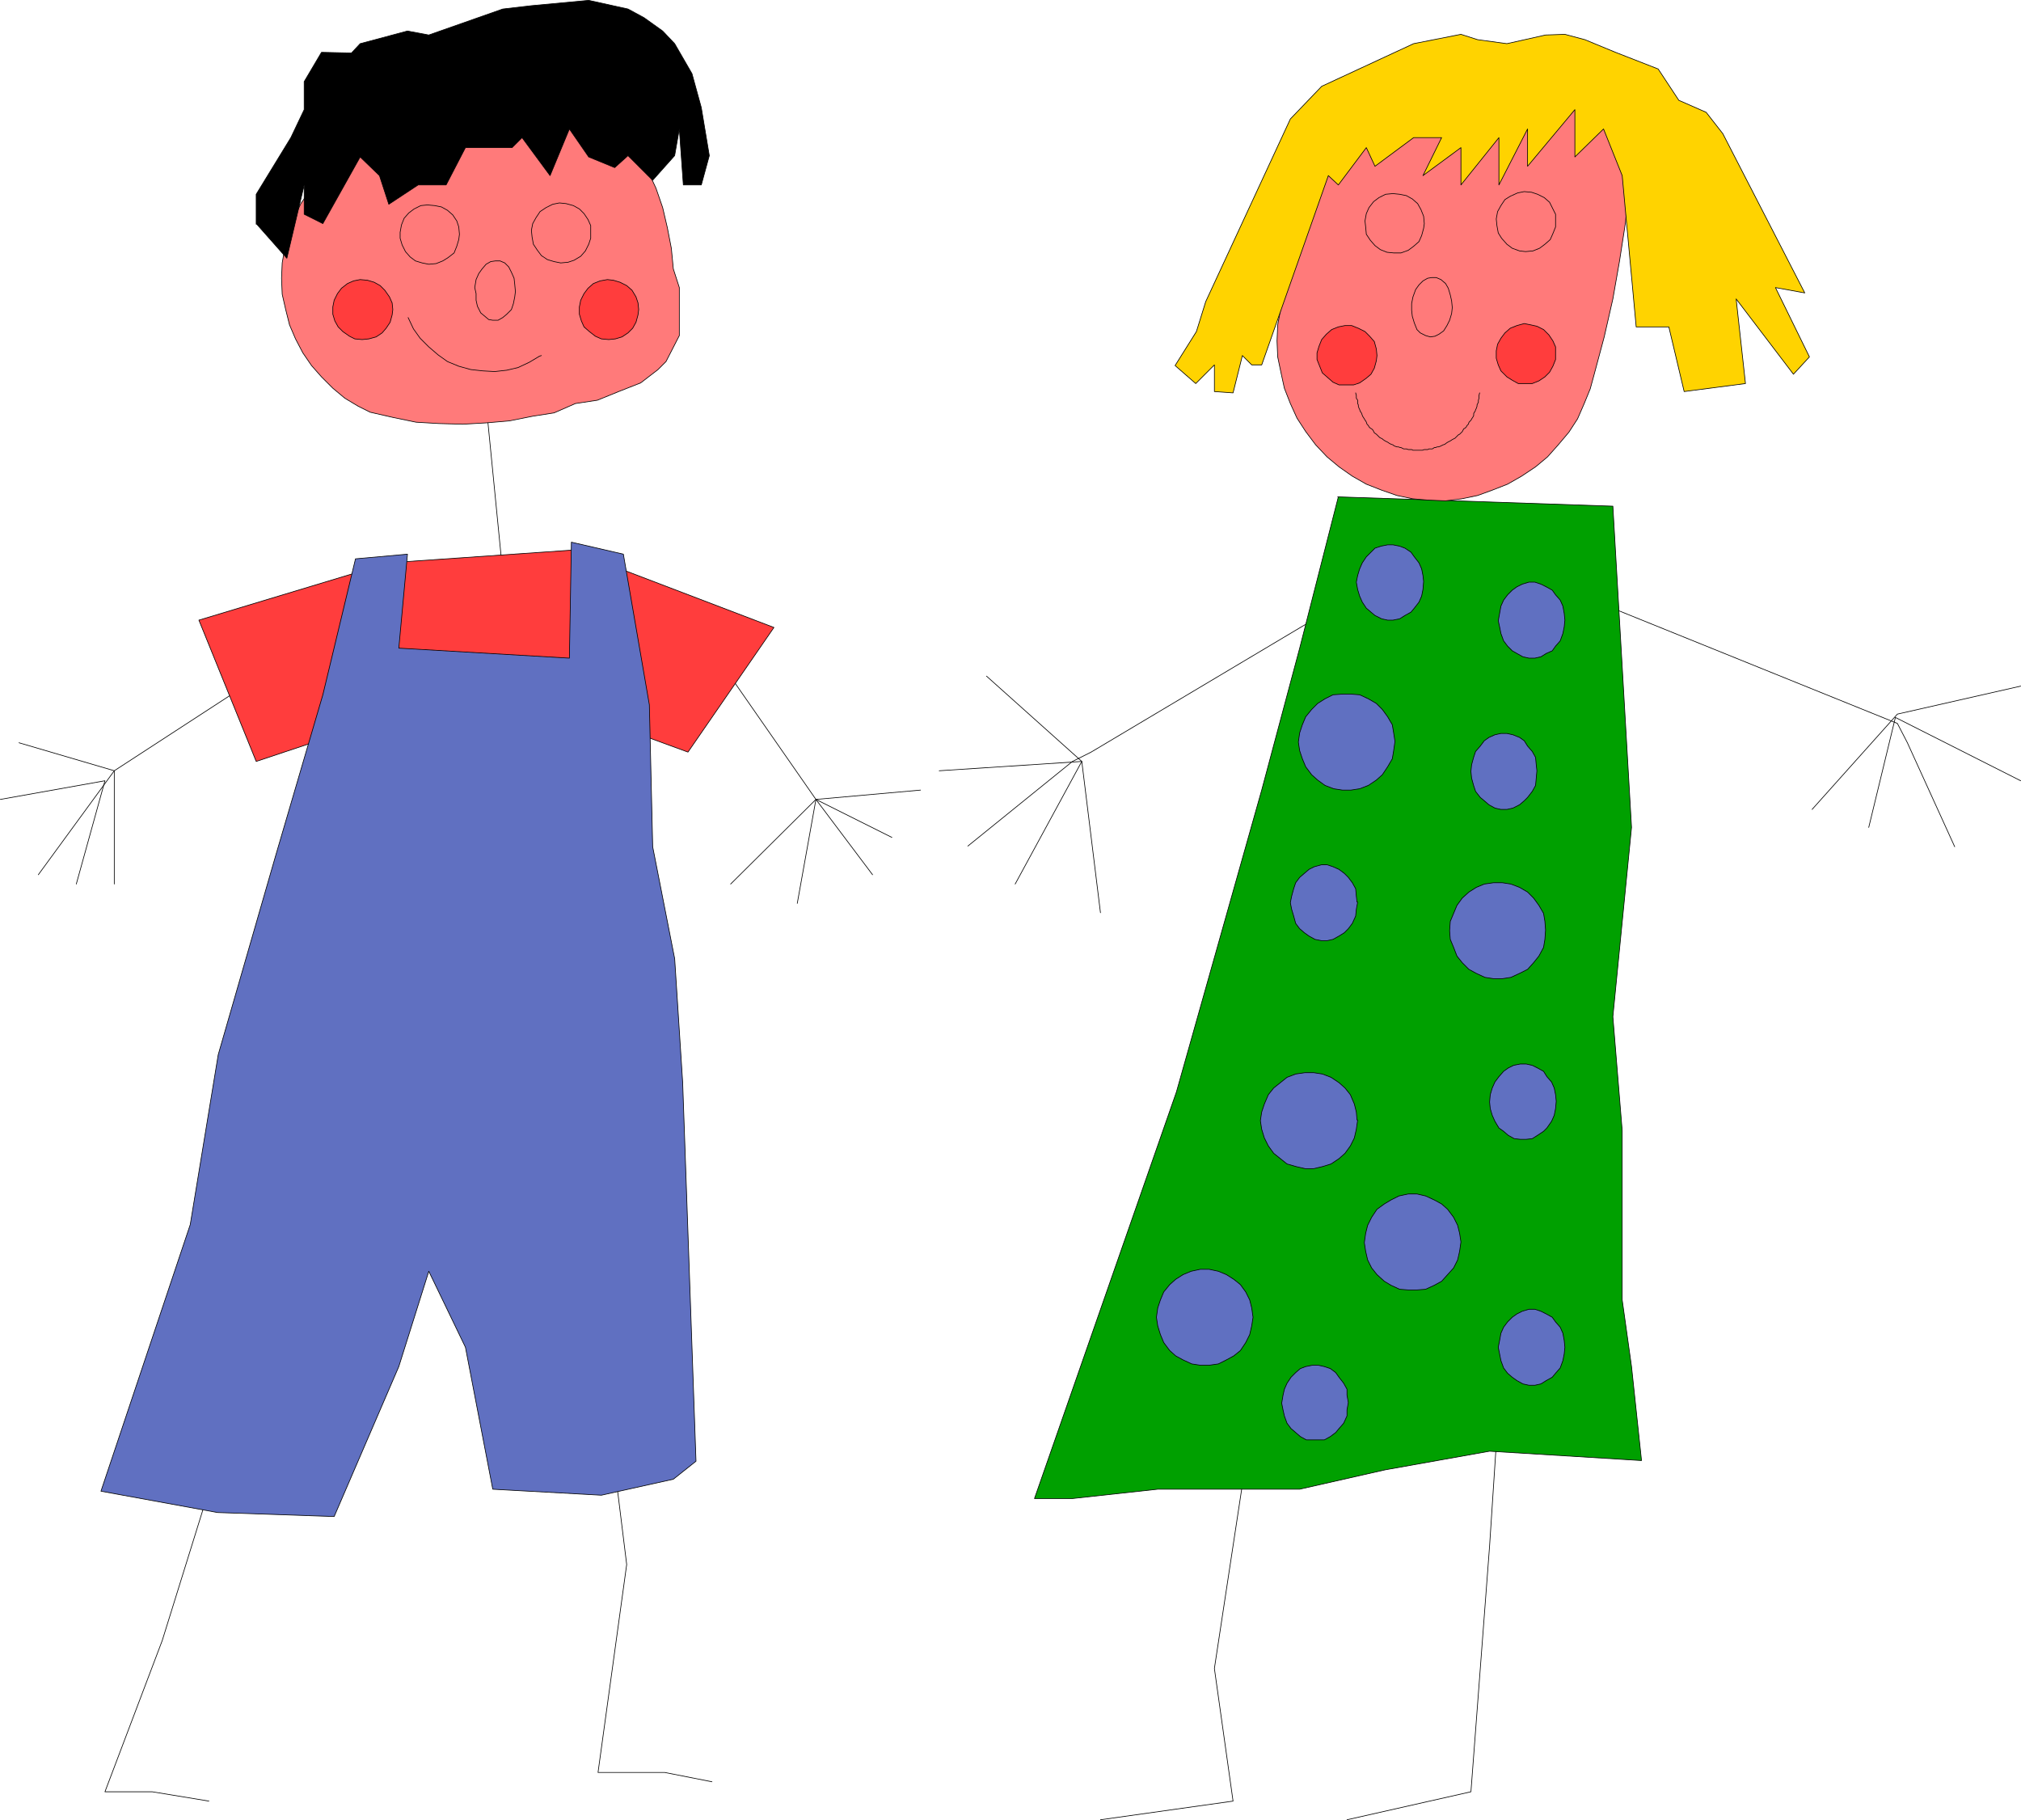 <?xml version="1.0" encoding="UTF-8" standalone="no"?>
<svg
   version="1.0"
   width="129.681mm"
   height="116.771mm"
   id="svg71"
   sodipodi:docname="Drawing - Girl &amp; Boy.wmf"
   xmlns:inkscape="http://www.inkscape.org/namespaces/inkscape"
   xmlns:sodipodi="http://sodipodi.sourceforge.net/DTD/sodipodi-0.dtd"
   xmlns="http://www.w3.org/2000/svg"
   xmlns:svg="http://www.w3.org/2000/svg">
  <sodipodi:namedview
     id="namedview71"
     pagecolor="#ffffff"
     bordercolor="#000000"
     borderopacity="0.25"
     inkscape:showpageshadow="2"
     inkscape:pageopacity="0.0"
     inkscape:pagecheckerboard="0"
     inkscape:deskcolor="#d1d1d1"
     inkscape:document-units="mm" />
  <defs
     id="defs1">
    <pattern
       id="WMFhbasepattern"
       patternUnits="userSpaceOnUse"
       width="6"
       height="6"
       x="0"
       y="0" />
  </defs>
  <path
     style="fill:none;stroke:#000000;stroke-width:0.162px;stroke-linecap:round;stroke-linejoin:round;stroke-miterlimit:4;stroke-dasharray:none;stroke-opacity:1"
     d="m 234.724,205.156 25.371,-20.524 4.525,-2.262 57.53,-34.26 64.478,-2.424 73.528,29.735 2.424,4.687 11.474,25.21"
     id="path1" />
  <path
     style="fill:none;stroke:#000000;stroke-width:0.162px;stroke-linecap:round;stroke-linejoin:round;stroke-miterlimit:4;stroke-dasharray:none;stroke-opacity:1"
     d="m 9.292,212.105 18.422,-25.21 59.63,-38.785 30.219,-9.211 50.419,18.261 9.211,6.949 20.685,29.735 13.736,18.261"
     id="path2" />
  <path
     style="fill:none;stroke:#000000;stroke-width:0.162px;stroke-linecap:round;stroke-linejoin:round;stroke-miterlimit:4;stroke-dasharray:none;stroke-opacity:1"
     d="m 177.194,214.368 20.685,-20.524 25.371,-2.262"
     id="path3" />
  <path
     style="fill:none;stroke:#000000;stroke-width:0.162px;stroke-linecap:round;stroke-linejoin:round;stroke-miterlimit:4;stroke-dasharray:none;stroke-opacity:1"
     d="m 193.354,219.054 4.525,-25.21 18.422,9.211"
     id="path4" />
  <path
     style="fill:none;stroke:#000000;stroke-width:0.162px;stroke-linecap:round;stroke-linejoin:round;stroke-miterlimit:4;stroke-dasharray:none;stroke-opacity:1"
     d="m 4.606,180.107 23.109,6.787 v 27.473"
     id="path5" />
  <path
     style="fill:none;stroke:#000000;stroke-width:0.162px;stroke-linecap:round;stroke-linejoin:round;stroke-miterlimit:4;stroke-dasharray:none;stroke-opacity:1"
     d="m 0.081,193.844 25.371,-4.525 -6.949,25.049"
     id="path6" />
  <path
     style="fill:none;stroke:#000000;stroke-width:0.162px;stroke-linecap:round;stroke-linejoin:round;stroke-miterlimit:4;stroke-dasharray:none;stroke-opacity:1"
     d="m 117.402,93.003 4.525,45.895"
     id="path7" />
  <path
     style="fill:none;stroke:#000000;stroke-width:0.162px;stroke-linecap:round;stroke-linejoin:round;stroke-miterlimit:4;stroke-dasharray:none;stroke-opacity:1"
     d="M 50.662,436.734 36.926,434.472 H 25.452 l 13.898,-36.684 13.574,-43.633 29.896,-61.733 46.056,2.262 18.584,47.996 4.525,36.684 -6.949,50.42 h 16.16 l 11.474,2.262"
     id="path8" />
  <path
     style="fill:none;stroke:#000000;stroke-width:0.162px;stroke-linecap:round;stroke-linejoin:round;stroke-miterlimit:4;stroke-dasharray:none;stroke-opacity:1"
     d="m 266.882,441.259 32.158,-4.525 -4.525,-32.159 9.05,-59.47 59.954,-4.687 -2.262,34.422 -4.525,59.632 -30.058,6.787"
     id="path9" />
  <path
     style="fill:#00a000;fill-opacity:1;fill-rule:evenodd;stroke:none"
     d="m 324.412,120.476 66.741,2.262 4.525,77.893 -4.525,45.895 2.262,27.634 v 41.047 l 2.262,16.16 2.424,22.786 -36.845,-2.262 -25.371,4.525 -20.685,4.687 h -34.421 l -20.685,2.262 h -9.211 l 34.421,-98.578 20.685,-73.207 9.211,-34.422 9.373,-36.684 v 0 z"
     id="path10" />
  <path
     style="fill:none;stroke:#000000;stroke-width:0.162px;stroke-linecap:round;stroke-linejoin:round;stroke-miterlimit:4;stroke-dasharray:none;stroke-opacity:1"
     d="m 324.412,120.476 66.741,2.262 4.525,77.893 -4.525,45.895 2.262,27.634 v 41.047 l 2.262,16.16 2.424,22.786 -36.845,-2.262 -25.371,4.525 -20.685,4.687 h -34.421 l -20.685,2.262 h -9.211 l 34.421,-98.578 20.685,-73.207 9.211,-34.422 9.373,-36.684 v 0"
     id="path11" />
  <path
     style="fill:#6070c1;fill-opacity:1;fill-rule:evenodd;stroke:none"
     d="m 329.098,271.575 -0.162,-1.939 -0.485,-1.939 -0.97,-2.262 -1.293,-1.616 -1.454,-1.293 -1.939,-1.293 -2.101,-0.808 -2.101,-0.323 h -2.101 l -2.262,0.323 -2.101,0.808 -1.616,1.293 -1.616,1.293 -1.293,1.616 -0.97,2.262 -0.646,1.939 -0.323,2.101 0.323,2.101 0.646,2.101 0.97,1.939 1.293,1.778 1.616,1.293 1.616,1.293 2.262,0.646 2.101,0.485 h 2.101 l 2.101,-0.485 2.101,-0.646 1.939,-1.293 1.454,-1.293 1.293,-1.778 0.97,-1.939 0.485,-2.101 0.323,-2.262 v 0 z"
     id="path12" />
  <path
     style="fill:none;stroke:#000000;stroke-width:0.162px;stroke-linecap:round;stroke-linejoin:round;stroke-miterlimit:4;stroke-dasharray:none;stroke-opacity:1"
     d="m 329.098,271.575 -0.162,-1.939 -0.485,-1.939 -0.97,-2.262 -1.293,-1.616 -1.454,-1.293 -1.939,-1.293 -2.101,-0.808 -2.101,-0.323 h -2.101 l -2.262,0.323 -2.101,0.808 -1.616,1.293 -1.616,1.293 -1.293,1.616 -0.97,2.262 -0.646,1.939 -0.323,2.101 0.323,2.101 0.646,2.101 0.97,1.939 1.293,1.778 1.616,1.293 1.616,1.293 2.262,0.646 2.101,0.485 h 2.101 l 2.101,-0.485 2.101,-0.646 1.939,-1.293 1.454,-1.293 1.293,-1.778 0.97,-1.939 0.485,-2.101 0.323,-2.262 v 0"
     id="path13" />
  <path
     style="fill:#6070c1;fill-opacity:1;fill-rule:evenodd;stroke:none"
     d="m 303.888,319.41 -0.323,-2.262 -0.485,-1.939 -0.97,-1.939 -1.293,-1.778 -1.616,-1.293 -1.778,-1.131 -1.939,-0.808 -2.262,-0.485 h -2.101 l -2.262,0.485 -1.939,0.808 -1.778,1.131 -1.454,1.293 -1.454,1.778 -0.808,1.939 -0.646,1.939 -0.323,2.262 0.323,2.101 0.646,2.101 0.808,1.939 1.454,1.939 1.454,1.293 1.778,0.97 2.101,0.97 2.101,0.323 h 2.101 l 2.262,-0.323 1.939,-0.97 1.778,-0.97 1.616,-1.293 1.293,-1.939 0.97,-1.939 0.485,-2.101 0.323,-2.101 z"
     id="path14" />
  <path
     style="fill:none;stroke:#000000;stroke-width:0.162px;stroke-linecap:round;stroke-linejoin:round;stroke-miterlimit:4;stroke-dasharray:none;stroke-opacity:1"
     d="m 303.888,319.41 -0.323,-2.262 -0.485,-1.939 -0.97,-1.939 -1.293,-1.778 -1.616,-1.293 -1.778,-1.131 -1.939,-0.808 -2.262,-0.485 h -2.101 l -2.262,0.485 -1.939,0.808 -1.778,1.131 -1.454,1.293 -1.454,1.778 -0.808,1.939 -0.646,1.939 -0.323,2.262 0.323,2.101 0.646,2.101 0.808,1.939 1.454,1.939 1.454,1.293 1.778,0.97 2.101,0.97 2.101,0.323 h 2.101 l 2.262,-0.323 1.939,-0.97 1.778,-0.97 1.616,-1.293 1.293,-1.939 0.97,-1.939 0.485,-2.101 0.323,-2.101 v 0"
     id="path15" />
  <path
     style="fill:#6070c1;fill-opacity:1;fill-rule:evenodd;stroke:none"
     d="m 354.308,301.149 -0.323,-2.101 -0.485,-1.939 -0.97,-1.939 -1.454,-1.939 -1.454,-1.293 -1.778,-0.97 -2.101,-0.97 -2.101,-0.485 h -2.101 l -2.262,0.485 -1.939,0.97 -1.616,0.97 -1.778,1.293 -1.293,1.939 -0.97,1.939 -0.485,1.939 -0.323,2.262 0.323,2.101 0.485,2.101 0.97,1.939 1.293,1.616 1.778,1.616 1.616,0.97 2.101,0.97 2.101,0.162 h 2.101 l 2.101,-0.162 2.101,-0.97 1.778,-0.97 1.454,-1.616 1.454,-1.616 0.97,-1.939 0.485,-2.101 0.323,-2.262 z"
     id="path16" />
  <path
     style="fill:none;stroke:#000000;stroke-width:0.162px;stroke-linecap:round;stroke-linejoin:round;stroke-miterlimit:4;stroke-dasharray:none;stroke-opacity:1"
     d="m 354.308,301.149 -0.323,-2.101 -0.485,-1.939 -0.97,-1.939 -1.454,-1.939 -1.454,-1.293 -1.778,-0.97 -2.101,-0.97 -2.101,-0.485 h -2.101 l -2.262,0.485 -1.939,0.97 -1.616,0.97 -1.778,1.293 -1.293,1.939 -0.97,1.939 -0.485,1.939 -0.323,2.262 0.323,2.101 0.485,2.101 0.97,1.939 1.293,1.616 1.778,1.616 1.616,0.97 2.101,0.97 2.101,0.162 h 2.101 l 2.101,-0.162 2.101,-0.97 1.778,-0.97 1.454,-1.616 1.454,-1.616 0.97,-1.939 0.485,-2.101 0.323,-2.262 v 0"
     id="path17" />
  <path
     style="fill:#6070c1;fill-opacity:1;fill-rule:evenodd;stroke:none"
     d="m 338.309,179.784 -0.323,-2.101 -0.323,-1.939 -1.131,-1.939 -1.293,-1.778 -1.454,-1.454 -1.939,-1.131 -2.101,-0.97 -2.101,-0.162 h -2.101 l -2.262,0.162 -1.939,0.97 -1.778,1.131 -1.454,1.454 -1.454,1.778 -0.808,1.939 -0.646,1.939 -0.323,2.262 0.323,2.101 0.646,1.939 0.808,1.939 1.454,1.939 1.454,1.293 1.778,1.293 2.101,0.808 2.101,0.323 h 2.101 l 2.101,-0.323 2.101,-0.808 1.939,-1.293 1.454,-1.293 1.293,-1.939 1.131,-1.939 0.323,-1.939 0.323,-2.262 z"
     id="path18" />
  <path
     style="fill:none;stroke:#000000;stroke-width:0.162px;stroke-linecap:round;stroke-linejoin:round;stroke-miterlimit:4;stroke-dasharray:none;stroke-opacity:1"
     d="m 338.309,179.784 -0.323,-2.101 -0.323,-1.939 -1.131,-1.939 -1.293,-1.778 -1.454,-1.454 -1.939,-1.131 -2.101,-0.97 -2.101,-0.162 h -2.101 l -2.262,0.162 -1.939,0.97 -1.778,1.131 -1.454,1.454 -1.454,1.778 -0.808,1.939 -0.646,1.939 -0.323,2.262 0.323,2.101 0.646,1.939 0.808,1.939 1.454,1.939 1.454,1.293 1.778,1.293 2.101,0.808 2.101,0.323 h 2.101 l 2.101,-0.323 2.101,-0.808 1.939,-1.293 1.454,-1.293 1.293,-1.939 1.131,-1.939 0.323,-1.939 0.323,-2.262 v 0"
     id="path19" />
  <path
     style="fill:#6070c1;fill-opacity:1;fill-rule:evenodd;stroke:none"
     d="m 374.831,225.518 -0.162,-2.101 -0.323,-1.939 -1.131,-1.939 -1.293,-1.778 -1.454,-1.454 -1.939,-1.131 -2.101,-0.808 -2.101,-0.323 h -2.101 l -2.262,0.323 -1.939,0.808 -1.778,1.131 -1.616,1.454 -1.293,1.778 -0.808,1.939 -0.808,1.939 -0.162,2.262 0.162,2.101 0.808,1.939 0.808,2.101 1.293,1.616 1.616,1.616 1.778,0.97 2.101,0.97 2.101,0.323 h 2.101 l 2.101,-0.323 2.101,-0.97 1.939,-0.97 1.454,-1.616 1.293,-1.616 1.131,-2.101 0.323,-1.939 0.162,-2.262 z"
     id="path20" />
  <path
     style="fill:none;stroke:#000000;stroke-width:0.162px;stroke-linecap:round;stroke-linejoin:round;stroke-miterlimit:4;stroke-dasharray:none;stroke-opacity:1"
     d="m 374.831,225.518 -0.162,-2.101 -0.323,-1.939 -1.131,-1.939 -1.293,-1.778 -1.454,-1.454 -1.939,-1.131 -2.101,-0.808 -2.101,-0.323 h -2.101 l -2.262,0.323 -1.939,0.808 -1.778,1.131 -1.616,1.454 -1.293,1.778 -0.808,1.939 -0.808,1.939 -0.162,2.262 0.162,2.101 0.808,1.939 0.808,2.101 1.293,1.616 1.616,1.616 1.778,0.97 2.101,0.97 2.101,0.323 h 2.101 l 2.101,-0.323 2.101,-0.97 1.939,-0.97 1.454,-1.616 1.293,-1.616 1.131,-2.101 0.323,-1.939 0.162,-2.262 v 0"
     id="path21" />
  <path
     style="fill:#6070c1;fill-opacity:1;fill-rule:evenodd;stroke:none"
     d="m 329.098,218.731 -0.162,-1.454 -0.162,-1.778 -0.808,-1.454 -0.97,-1.293 -0.97,-0.97 -1.293,-0.97 -1.454,-0.646 -1.454,-0.485 h -1.293 l -1.778,0.485 -1.293,0.646 -1.131,0.97 -1.131,0.97 -0.97,1.293 -0.485,1.454 -0.485,1.778 -0.323,1.616 0.323,1.616 0.485,1.616 0.485,1.778 0.97,1.293 1.131,0.97 1.131,0.808 1.454,0.808 1.616,0.323 h 1.293 l 1.454,-0.323 1.454,-0.808 1.293,-0.808 0.97,-0.97 0.97,-1.293 0.808,-1.778 0.162,-1.616 0.323,-1.778 v 0 z"
     id="path22" />
  <path
     style="fill:none;stroke:#000000;stroke-width:0.162px;stroke-linecap:round;stroke-linejoin:round;stroke-miterlimit:4;stroke-dasharray:none;stroke-opacity:1"
     d="m 329.098,218.731 -0.162,-1.454 -0.162,-1.778 -0.808,-1.454 -0.97,-1.293 -0.97,-0.97 -1.293,-0.97 -1.454,-0.646 -1.454,-0.485 h -1.293 l -1.778,0.485 -1.293,0.646 -1.131,0.97 -1.131,0.97 -0.97,1.293 -0.485,1.454 -0.485,1.778 -0.323,1.616 0.323,1.616 0.485,1.616 0.485,1.778 0.97,1.293 1.131,0.97 1.131,0.808 1.454,0.808 1.616,0.323 h 1.293 l 1.454,-0.323 1.454,-0.808 1.293,-0.808 0.97,-0.97 0.97,-1.293 0.808,-1.778 0.162,-1.616 0.323,-1.778 v 0"
     id="path23" />
  <path
     style="fill:#6070c1;fill-opacity:1;fill-rule:evenodd;stroke:none"
     d="m 326.997,340.095 -0.323,-1.778 v -1.454 l -0.808,-1.454 -1.131,-1.454 -0.808,-1.131 -1.293,-0.97 -1.454,-0.485 -1.454,-0.323 h -1.454 l -1.616,0.323 -1.293,0.485 -1.131,0.97 -1.131,1.131 -0.97,1.454 -0.646,1.454 -0.323,1.454 -0.323,1.939 0.323,1.616 0.323,1.454 0.646,1.778 0.97,1.293 1.131,0.97 1.131,0.97 1.454,0.808 h 1.454 1.454 1.454 l 1.454,-0.808 1.293,-0.97 0.808,-0.97 1.131,-1.293 0.808,-1.778 v -1.454 z"
     id="path24" />
  <path
     style="fill:none;stroke:#000000;stroke-width:0.162px;stroke-linecap:round;stroke-linejoin:round;stroke-miterlimit:4;stroke-dasharray:none;stroke-opacity:1"
     d="m 326.997,340.095 -0.323,-1.778 v -1.454 l -0.808,-1.454 -1.131,-1.454 -0.808,-1.131 -1.293,-0.97 -1.454,-0.485 -1.454,-0.323 h -1.454 l -1.616,0.323 -1.293,0.485 -1.131,0.97 -1.131,1.131 -0.97,1.454 -0.646,1.454 -0.323,1.454 -0.323,1.939 0.323,1.616 0.323,1.454 0.646,1.778 0.97,1.293 1.131,0.97 1.131,0.97 1.454,0.808 h 1.454 1.454 1.454 l 1.454,-0.808 1.293,-0.97 0.808,-0.97 1.131,-1.293 0.808,-1.778 v -1.454 l 0.323,-1.778 v 0"
     id="path25" />
  <path
     style="fill:#6070c1;fill-opacity:1;fill-rule:evenodd;stroke:none"
     d="m 379.517,326.682 -0.162,-1.616 -0.323,-1.778 -0.646,-1.454 -1.131,-1.293 -0.808,-1.131 -1.454,-0.808 -1.293,-0.646 -1.454,-0.485 h -1.454 l -1.616,0.485 -1.293,0.646 -1.131,0.808 -1.131,1.131 -0.97,1.293 -0.646,1.454 -0.323,1.778 -0.323,1.616 0.323,1.616 0.323,1.616 0.646,1.778 0.97,1.293 1.131,0.97 1.131,0.808 1.454,0.808 1.454,0.323 h 1.454 l 1.454,-0.323 1.293,-0.808 1.454,-0.808 0.808,-0.97 1.131,-1.293 0.646,-1.778 0.323,-1.616 0.162,-1.616 z"
     id="path26" />
  <path
     style="fill:none;stroke:#000000;stroke-width:0.162px;stroke-linecap:round;stroke-linejoin:round;stroke-miterlimit:4;stroke-dasharray:none;stroke-opacity:1"
     d="m 379.517,326.682 -0.162,-1.616 -0.323,-1.778 -0.646,-1.454 -1.131,-1.293 -0.808,-1.131 -1.454,-0.808 -1.293,-0.646 -1.454,-0.485 h -1.454 l -1.616,0.485 -1.293,0.646 -1.131,0.808 -1.131,1.131 -0.97,1.293 -0.646,1.454 -0.323,1.778 -0.323,1.616 0.323,1.616 0.323,1.616 0.646,1.778 0.97,1.293 1.131,0.97 1.131,0.808 1.454,0.808 1.454,0.323 h 1.454 l 1.454,-0.323 1.293,-0.808 1.454,-0.808 0.808,-0.97 1.131,-1.293 0.646,-1.778 0.323,-1.616 0.162,-1.616 v 0"
     id="path27" />
  <path
     style="fill:#6070c1;fill-opacity:1;fill-rule:evenodd;stroke:none"
     d="m 377.416,267.05 -0.162,-1.616 -0.323,-1.616 -0.646,-1.454 -1.131,-1.293 -0.808,-1.293 -1.454,-0.808 -1.293,-0.646 -1.454,-0.323 h -1.454 l -1.616,0.323 -1.293,0.646 -1.131,0.808 -1.131,1.293 -0.97,1.293 -0.646,1.454 -0.485,1.616 -0.162,1.778 0.162,1.616 0.485,1.616 0.646,1.454 0.97,1.616 1.131,0.808 1.131,0.97 1.454,0.808 1.454,0.162 h 1.454 l 1.454,-0.162 1.293,-0.808 1.454,-0.97 0.808,-0.808 1.131,-1.616 0.646,-1.454 0.323,-1.616 0.162,-1.778 z"
     id="path28" />
  <path
     style="fill:none;stroke:#000000;stroke-width:0.162px;stroke-linecap:round;stroke-linejoin:round;stroke-miterlimit:4;stroke-dasharray:none;stroke-opacity:1"
     d="m 377.416,267.05 -0.162,-1.616 -0.323,-1.616 -0.646,-1.454 -1.131,-1.293 -0.808,-1.293 -1.454,-0.808 -1.293,-0.646 -1.454,-0.323 h -1.454 l -1.616,0.323 -1.293,0.646 -1.131,0.808 -1.131,1.293 -0.97,1.293 -0.646,1.454 -0.485,1.616 -0.162,1.778 0.162,1.616 0.485,1.616 0.646,1.454 0.97,1.616 1.131,0.808 1.131,0.97 1.454,0.808 1.454,0.162 h 1.454 l 1.454,-0.162 1.293,-0.808 1.454,-0.97 0.808,-0.808 1.131,-1.616 0.646,-1.454 0.323,-1.616 0.162,-1.778 v 0"
     id="path29" />
  <path
     style="fill:#6070c1;fill-opacity:1;fill-rule:evenodd;stroke:none"
     d="m 372.73,186.895 -0.162,-1.454 -0.162,-1.778 -0.808,-1.454 -1.131,-1.293 -0.808,-1.293 -1.131,-0.808 -1.616,-0.646 -1.454,-0.323 h -1.454 l -1.454,0.323 -1.454,0.646 -1.131,0.808 -0.97,1.293 -1.131,1.293 -0.485,1.454 -0.485,1.778 -0.162,1.616 0.162,1.616 0.485,1.778 0.485,1.454 1.131,1.454 0.97,0.808 1.131,0.97 1.454,0.808 1.454,0.323 h 1.454 l 1.454,-0.323 1.616,-0.808 1.131,-0.97 0.808,-0.808 1.131,-1.454 0.808,-1.454 0.162,-1.778 0.162,-1.778 z"
     id="path30" />
  <path
     style="fill:none;stroke:#000000;stroke-width:0.162px;stroke-linecap:round;stroke-linejoin:round;stroke-miterlimit:4;stroke-dasharray:none;stroke-opacity:1"
     d="m 372.73,186.895 -0.162,-1.454 -0.162,-1.778 -0.808,-1.454 -1.131,-1.293 -0.808,-1.293 -1.131,-0.808 -1.616,-0.646 -1.454,-0.323 h -1.454 l -1.454,0.323 -1.454,0.646 -1.131,0.808 -0.97,1.293 -1.131,1.293 -0.485,1.454 -0.485,1.778 -0.162,1.616 0.162,1.616 0.485,1.778 0.485,1.454 1.131,1.454 0.97,0.808 1.131,0.97 1.454,0.808 1.454,0.323 h 1.454 l 1.454,-0.323 1.616,-0.808 1.131,-0.97 0.808,-0.808 1.131,-1.454 0.808,-1.454 0.162,-1.778 0.162,-1.778 v 0"
     id="path31" />
  <path
     style="fill:#6070c1;fill-opacity:1;fill-rule:evenodd;stroke:none"
     d="m 379.517,150.372 -0.162,-1.616 -0.323,-1.778 -0.646,-1.454 -1.131,-1.293 -0.808,-1.131 -1.454,-0.808 -1.293,-0.646 -1.454,-0.485 h -1.454 l -1.616,0.485 -1.293,0.646 -1.131,0.808 -1.131,1.131 -0.97,1.293 -0.646,1.454 -0.323,1.778 -0.323,1.778 0.323,1.454 0.323,1.616 0.646,1.778 0.97,1.293 1.131,1.131 1.131,0.646 1.454,0.808 1.454,0.323 h 1.454 l 1.454,-0.323 1.293,-0.808 1.454,-0.646 0.808,-1.131 1.131,-1.293 0.646,-1.778 0.323,-1.616 0.162,-1.616 z"
     id="path32" />
  <path
     style="fill:none;stroke:#000000;stroke-width:0.162px;stroke-linecap:round;stroke-linejoin:round;stroke-miterlimit:4;stroke-dasharray:none;stroke-opacity:1"
     d="m 379.517,150.372 -0.162,-1.616 -0.323,-1.778 -0.646,-1.454 -1.131,-1.293 -0.808,-1.131 -1.454,-0.808 -1.293,-0.646 -1.454,-0.485 h -1.454 l -1.616,0.485 -1.293,0.646 -1.131,0.808 -1.131,1.131 -0.97,1.293 -0.646,1.454 -0.323,1.778 -0.323,1.778 0.323,1.454 0.323,1.616 0.646,1.778 0.97,1.293 1.131,1.131 1.131,0.646 1.454,0.808 1.454,0.323 h 1.454 l 1.454,-0.323 1.293,-0.808 1.454,-0.646 0.808,-1.131 1.131,-1.293 0.646,-1.778 0.323,-1.616 0.162,-1.616 v 0"
     id="path33" />
  <path
     style="fill:#6070c1;fill-opacity:1;fill-rule:evenodd;stroke:none"
     d="m 345.258,140.999 -0.162,-1.454 -0.323,-1.616 -0.646,-1.454 -1.131,-1.454 -0.808,-1.131 -1.454,-0.97 -1.293,-0.485 -1.616,-0.323 h -1.293 l -1.616,0.323 -1.454,0.485 -0.97,0.97 -1.131,1.131 -0.97,1.454 -0.646,1.454 -0.485,1.616 -0.323,1.616 0.323,1.778 0.485,1.616 0.646,1.454 0.97,1.454 1.131,0.97 0.97,0.808 1.616,0.808 1.454,0.323 h 1.293 l 1.616,-0.323 1.293,-0.808 1.454,-0.808 0.808,-0.97 1.131,-1.454 0.646,-1.454 0.323,-1.616 0.162,-1.939 z"
     id="path34" />
  <path
     style="fill:none;stroke:#000000;stroke-width:0.162px;stroke-linecap:round;stroke-linejoin:round;stroke-miterlimit:4;stroke-dasharray:none;stroke-opacity:1"
     d="m 345.258,140.999 -0.162,-1.454 -0.323,-1.616 -0.646,-1.454 -1.131,-1.454 -0.808,-1.131 -1.454,-0.97 -1.293,-0.485 -1.616,-0.323 h -1.293 l -1.616,0.323 -1.454,0.485 -0.97,0.97 -1.131,1.131 -0.97,1.454 -0.646,1.454 -0.485,1.616 -0.323,1.616 0.323,1.778 0.485,1.616 0.646,1.454 0.97,1.454 1.131,0.97 0.97,0.808 1.616,0.808 1.454,0.323 h 1.293 l 1.616,-0.323 1.293,-0.808 1.454,-0.808 0.808,-0.97 1.131,-1.454 0.646,-1.454 0.323,-1.616 0.162,-1.939 v 0"
     id="path35" />
  <path
     style="fill:none;stroke:#000000;stroke-width:0.162px;stroke-linecap:round;stroke-linejoin:round;stroke-miterlimit:4;stroke-dasharray:none;stroke-opacity:1"
     d="m 490.051,166.371 -29.896,6.787 -20.685,23.109"
     id="path36" />
  <path
     style="fill:none;stroke:#000000;stroke-width:0.162px;stroke-linecap:round;stroke-linejoin:round;stroke-miterlimit:4;stroke-dasharray:none;stroke-opacity:1"
     d="m 453.207,200.631 6.464,-26.665 30.381,15.352"
     id="path37" />
  <path
     style="fill:none;stroke:#000000;stroke-width:0.162px;stroke-linecap:round;stroke-linejoin:round;stroke-miterlimit:4;stroke-dasharray:none;stroke-opacity:1"
     d="m 239.249,163.947 23.109,20.685 4.525,36.684"
     id="path38" />
  <path
     style="fill:none;stroke:#000000;stroke-width:0.162px;stroke-linecap:round;stroke-linejoin:round;stroke-miterlimit:4;stroke-dasharray:none;stroke-opacity:1"
     d="m 246.197,214.368 16.16,-29.735 -34.582,2.262"
     id="path39" />
  <path
     style="fill:#ff7a7a;fill-opacity:1;fill-rule:evenodd;stroke:none"
     d="m 310.676,72.479 0.646,-4.363 0.808,-5.01 1.616,-5.01 1.778,-4.687 2.262,-4.687 2.424,-4.525 3.07,-4.202 3.07,-4.04 3.394,-3.555 3.717,-3.555 62.216,-4.525 0.162,1.293 -0.162,9.373 -0.646,9.373 -0.808,9.535 -1.454,9.373 -1.616,9.211 -2.101,9.211 -2.424,9.05 -0.97,3.555 -1.454,3.555 -1.616,3.717 -2.101,3.232 -2.586,3.07 -2.586,2.909 -2.909,2.424 -3.394,2.262 -3.394,1.939 -3.717,1.454 -3.555,1.293 -3.878,0.808 -3.878,0.485 -4.04,-0.162 -3.878,-0.323 -3.878,-0.808 -3.717,-1.293 -3.717,-1.454 -3.394,-1.939 -3.232,-2.262 -2.909,-2.424 -2.747,-2.909 -2.424,-3.232 -2.101,-3.232 -1.616,-3.555 -1.454,-3.717 -0.808,-3.717 -0.808,-3.878 -0.162,-3.878 0.162,-3.878 0.808,-4.202 v -2.101 z"
     id="path40" />
  <path
     style="fill:none;stroke:#000000;stroke-width:0.162px;stroke-linecap:round;stroke-linejoin:round;stroke-miterlimit:4;stroke-dasharray:none;stroke-opacity:1"
     d="m 310.676,72.479 0.646,-4.363 0.808,-5.01 1.616,-5.01 1.778,-4.687 2.262,-4.687 2.424,-4.525 3.07,-4.202 3.07,-4.04 3.394,-3.555 3.717,-3.555 62.216,-4.525 0.162,1.293 -0.162,9.373 -0.646,9.373 -0.808,9.535 -1.454,9.373 -1.616,9.211 -2.101,9.211 -2.424,9.05 -0.97,3.555 -1.454,3.555 -1.616,3.717 -2.101,3.232 -2.586,3.07 -2.586,2.909 -2.909,2.424 -3.394,2.262 -3.394,1.939 -3.717,1.454 -3.555,1.293 -3.878,0.808 -3.878,0.485 -4.04,-0.162 -3.878,-0.323 -3.878,-0.808 -3.717,-1.293 -3.717,-1.454 -3.394,-1.939 -3.232,-2.262 -2.909,-2.424 -2.747,-2.909 -2.424,-3.232 -2.101,-3.232 -1.616,-3.555 -1.454,-3.717 -0.808,-3.717 -0.808,-3.878 -0.162,-3.878 0.162,-3.878 0.808,-4.202 v -2.101 0"
     id="path41" />
  <path
     style="fill:#ff3d3d;fill-opacity:1;fill-rule:evenodd;stroke:none"
     d="m 333.946,86.216 -0.162,-1.616 -0.485,-1.778 -1.131,-1.293 -1.131,-1.131 -1.616,-0.808 -1.616,-0.646 h -1.616 l -1.616,0.323 -1.616,0.646 -1.293,1.131 -1.131,1.293 -0.646,1.616 -0.485,1.616 v 1.616 l 0.646,1.616 0.646,1.616 1.293,1.131 1.293,1.131 1.454,0.646 h 1.939 1.616 l 1.454,-0.485 1.616,-1.131 1.131,-0.97 0.808,-1.454 0.485,-1.778 0.162,-1.293 z"
     id="path42" />
  <path
     style="fill:none;stroke:#000000;stroke-width:0.162px;stroke-linecap:round;stroke-linejoin:round;stroke-miterlimit:4;stroke-dasharray:none;stroke-opacity:1"
     d="m 333.946,86.216 -0.162,-1.616 -0.485,-1.778 -1.131,-1.293 -1.131,-1.131 -1.616,-0.808 -1.616,-0.646 h -1.616 l -1.616,0.323 -1.616,0.646 -1.293,1.131 -1.131,1.293 -0.646,1.616 -0.485,1.616 v 1.616 l 0.646,1.616 0.646,1.616 1.293,1.131 1.293,1.131 1.454,0.646 h 1.939 1.616 l 1.454,-0.485 1.616,-1.131 1.131,-0.97 0.808,-1.454 0.485,-1.778 0.162,-1.293 v 0"
     id="path43" />
  <path
     style="fill:#ff3d3d;fill-opacity:1;fill-rule:evenodd;stroke:none"
     d="M 377.255,85.731 V 84.115 l -0.646,-1.454 -0.97,-1.454 -1.293,-1.293 -1.616,-0.808 -1.454,-0.323 -1.616,-0.323 -1.778,0.485 -1.616,0.646 -1.293,1.131 -0.97,1.293 -0.808,1.454 -0.323,1.616 v 1.778 l 0.485,1.616 0.646,1.454 1.454,1.454 1.293,0.808 1.454,0.808 h 1.778 1.616 l 1.616,-0.646 1.454,-0.97 1.131,-1.131 0.808,-1.454 0.646,-1.616 v -1.454 z"
     id="path44" />
  <path
     style="fill:none;stroke:#000000;stroke-width:0.162px;stroke-linecap:round;stroke-linejoin:round;stroke-miterlimit:4;stroke-dasharray:none;stroke-opacity:1"
     d="M 377.255,85.731 V 84.115 l -0.646,-1.454 -0.97,-1.454 -1.293,-1.293 -1.616,-0.808 -1.454,-0.323 -1.616,-0.323 -1.778,0.485 -1.616,0.646 -1.293,1.131 -0.97,1.293 -0.808,1.454 -0.323,1.616 v 1.778 l 0.485,1.616 0.646,1.454 1.454,1.454 1.293,0.808 1.454,0.808 h 1.778 1.616 l 1.616,-0.646 1.454,-0.97 1.131,-1.131 0.808,-1.454 0.646,-1.616 v -1.454 0"
     id="path45" />
  <path
     style="fill:none;stroke:#000000;stroke-width:0.162px;stroke-linecap:round;stroke-linejoin:round;stroke-miterlimit:4;stroke-dasharray:none;stroke-opacity:1"
     d="m 328.775,95.265 0.162,0.646 v 0.323 0.323 l 0.323,0.485 v 0.485 0.323 l 0.162,0.323 v 0.323 l 0.162,0.485 0.162,0.323 0.162,0.485 0.162,0.162 0.162,0.323 0.162,0.485 0.162,0.323 0.323,0.485 0.162,0.323 0.162,0.162 0.162,0.323 0.162,0.485 0.323,0.323 0.162,0.323 0.323,0.323 0.323,0.162 0.323,0.323 0.162,0.323 0.162,0.323 0.485,0.323 0.162,0.162 0.323,0.323 0.323,0.323 0.323,0.162 0.323,0.162 0.162,0.162 0.485,0.323 0.323,0.162 0.323,0.162 0.485,0.323 0.323,0.162 0.485,0.162 0.162,0.162 0.323,0.162 0.485,0.162 h 0.323 l 0.485,0.162 h 0.162 l 0.646,0.323 h 0.323 0.323 l 0.485,0.162 h 0.323 0.485 l 0.323,0.162 h 0.323 0.485 0.323 0.485 0.323 0.323 l 0.485,-0.162 h 0.485 0.323 l 0.323,-0.162 h 0.323 0.485 l 0.485,-0.323 h 0.323 l 0.323,-0.162 h 0.323 l 0.485,-0.162 0.323,-0.162 0.323,-0.162 0.485,-0.162 0.162,-0.162 0.485,-0.323 0.323,-0.162 0.323,-0.162 0.485,-0.323 0.323,-0.162 0.323,-0.162 0.162,-0.162 0.323,-0.323 0.323,-0.323 0.323,-0.162 0.323,-0.323 0.323,-0.323 0.162,-0.323 0.162,-0.323 0.323,-0.162 0.323,-0.323 0.162,-0.323 0.323,-0.323 0.162,-0.485 0.323,-0.323 0.162,-0.162 0.162,-0.323 0.323,-0.485 0.162,-0.323 v -0.485 l 0.162,-0.323 0.162,-0.162 0.162,-0.485 0.162,-0.323 0.162,-0.485 v -0.323 l 0.162,-0.323 0.162,-0.323 v -0.485 l 0.162,-0.485 V 96.235 95.912 l 0.162,-0.646"
     id="path46" />
  <path
     style="fill:#ff7a7a;fill-opacity:1;fill-rule:evenodd;stroke:none"
     d="m 345.42,54.218 -0.162,-1.778 -0.646,-1.616 -0.808,-1.454 -1.293,-1.131 -1.454,-0.808 -1.616,-0.323 -1.616,-0.162 -1.778,0.162 -1.616,0.808 -1.293,0.97 -1.131,1.454 -0.646,1.454 -0.323,1.778 0.162,1.454 0.162,1.778 0.97,1.454 1.131,1.293 1.293,0.97 1.616,0.646 1.616,0.162 h 1.778 l 1.778,-0.646 1.293,-0.97 1.293,-1.131 0.646,-1.454 0.485,-1.778 0.162,-1.131 z"
     id="path47" />
  <path
     style="fill:none;stroke:#000000;stroke-width:0.162px;stroke-linecap:round;stroke-linejoin:round;stroke-miterlimit:4;stroke-dasharray:none;stroke-opacity:1"
     d="m 345.42,54.218 -0.162,-1.778 -0.646,-1.616 -0.808,-1.454 -1.293,-1.131 -1.454,-0.808 -1.616,-0.323 -1.616,-0.162 -1.778,0.162 -1.616,0.808 -1.293,0.97 -1.131,1.454 -0.646,1.454 -0.323,1.778 0.162,1.454 0.162,1.778 0.97,1.454 1.131,1.293 1.293,0.97 1.616,0.646 1.616,0.162 h 1.778 l 1.778,-0.646 1.293,-0.97 1.293,-1.131 0.646,-1.454 0.485,-1.778 0.162,-1.131 v 0"
     id="path48" />
  <path
     style="fill:#ff7a7a;fill-opacity:1;fill-rule:evenodd;stroke:none"
     d="m 377.255,53.733 v -1.778 l -0.646,-1.293 -0.808,-1.616 -1.293,-1.131 -1.616,-0.808 -1.454,-0.485 -1.778,-0.162 -1.616,0.323 -1.778,0.808 -1.293,0.808 -0.97,1.454 -0.808,1.454 -0.323,1.778 0.162,1.616 0.323,1.778 0.808,1.293 1.293,1.454 1.293,0.97 1.778,0.646 1.454,0.162 1.778,-0.162 1.616,-0.646 1.293,-0.97 1.293,-1.131 0.646,-1.454 0.646,-1.616 v -1.293 z"
     id="path49" />
  <path
     style="fill:none;stroke:#000000;stroke-width:0.162px;stroke-linecap:round;stroke-linejoin:round;stroke-miterlimit:4;stroke-dasharray:none;stroke-opacity:1"
     d="m 377.255,53.733 v -1.778 l -0.646,-1.293 -0.808,-1.616 -1.293,-1.131 -1.616,-0.808 -1.454,-0.485 -1.778,-0.162 -1.616,0.323 -1.778,0.808 -1.293,0.808 -0.97,1.454 -0.808,1.454 -0.323,1.778 0.162,1.616 0.323,1.778 0.808,1.293 1.293,1.454 1.293,0.97 1.778,0.646 1.454,0.162 1.778,-0.162 1.616,-0.646 1.293,-0.97 1.293,-1.131 0.646,-1.454 0.646,-1.616 v -1.293 0"
     id="path50" />
  <path
     style="fill:none;stroke:#000000;stroke-width:0.162px;stroke-linecap:round;stroke-linejoin:round;stroke-miterlimit:4;stroke-dasharray:none;stroke-opacity:1"
     d="m 352.207,74.58 -0.162,-1.616 -0.323,-1.454 -0.485,-1.616 -0.646,-1.131 -1.131,-0.97 -1.131,-0.485 h -1.131 l -0.97,0.162 -1.131,0.646 -0.97,0.97 -0.808,1.131 -0.646,1.778 -0.323,1.616 v 1.616 l 0.162,1.454 0.485,1.616 0.646,1.616 0.808,0.808 1.293,0.646 1.131,0.323 1.131,-0.162 0.97,-0.485 1.131,-0.808 0.808,-1.293 0.646,-1.293 0.485,-1.616 0.162,-1.454"
     id="path51" />
  <path
     style="fill:#ffd300;fill-opacity:1;fill-rule:evenodd;stroke:none"
     d="m 305.989,88.478 16.16,-45.895 2.424,2.262 6.787,-9.05 2.101,4.525 9.373,-6.949 h 6.787 l -4.525,9.211 9.211,-6.787 v 9.05 l 9.211,-11.474 v 11.474 l 6.949,-13.575 v 9.05 l 11.474,-13.736 v 11.474 l 6.949,-6.787 4.525,11.312 3.394,36.684 h 7.918 l 3.717,15.676 14.867,-1.939 -2.262,-20.524 13.898,18.261 3.878,-4.202 -8.242,-16.807 7.11,1.293 -19.877,-38.623 -4.04,-5.171 -6.626,-2.909 -5.01,-7.595 -10.342,-4.04 -7.434,-3.07 -4.848,-1.293 -4.686,0.162 -9.373,2.101 -7.11,-0.97 -4.04,-1.293 -11.474,2.262 -6.626,3.07 -15.675,7.272 -7.595,7.919 -20.523,44.279 -2.262,7.272 -5.171,8.242 5.01,4.363 4.525,-4.525 v 6.464 l 4.525,0.323 2.262,-9.05 2.262,2.262 h 2.424 z"
     id="path52" />
  <path
     style="fill:none;stroke:#000000;stroke-width:0.162px;stroke-linecap:round;stroke-linejoin:round;stroke-miterlimit:4;stroke-dasharray:none;stroke-opacity:1"
     d="m 305.989,88.478 16.16,-45.895 2.424,2.262 6.787,-9.05 2.101,4.525 9.373,-6.949 h 6.787 l -4.525,9.211 9.211,-6.787 v 9.05 l 9.211,-11.474 v 11.474 l 6.949,-13.575 v 9.05 l 11.474,-13.736 v 11.474 l 6.949,-6.787 4.525,11.312 3.394,36.684 h 7.918 l 3.717,15.676 14.867,-1.939 -2.262,-20.524 13.898,18.261 3.878,-4.202 -8.242,-16.807 7.11,1.293 -19.877,-38.623 -4.04,-5.171 -6.626,-2.909 -5.01,-7.595 -10.342,-4.04 -7.434,-3.07 -4.848,-1.293 -4.686,0.162 -9.373,2.101 -7.11,-0.97 -4.04,-1.293 -11.474,2.262 -6.626,3.07 -15.675,7.272 -7.595,7.919 -20.523,44.279 -2.262,7.272 -5.171,8.242 5.01,4.363 4.525,-4.525 v 6.464 l 4.525,0.323 2.262,-9.05 2.262,2.262 h 2.424 v 0"
     id="path53" />
  <path
     style="fill:#ff3d3d;fill-opacity:1;fill-rule:evenodd;stroke:none"
     d="m 89.769,175.421 -27.634,9.211 -13.898,-34.26 46.056,-13.898 44.278,-3.07 49.126,18.746 -20.846,30.22 -28.28,-10.343 -48.803,3.394 z"
     id="path54" />
  <path
     style="fill:none;stroke:#000000;stroke-width:0.162px;stroke-linecap:round;stroke-linejoin:round;stroke-miterlimit:4;stroke-dasharray:none;stroke-opacity:1"
     d="m 89.769,175.421 -27.634,9.211 -13.898,-34.26 46.056,-13.898 44.278,-3.07 49.126,18.746 -20.846,30.22 -28.28,-10.343 -48.803,3.394 v 0"
     id="path55" />
  <path
     style="fill:#6070c1;fill-opacity:1;fill-rule:evenodd;stroke:none"
     d="m 86.214,135.505 -7.918,32.967 -11.474,39.108 -13.898,48.158 -6.787,41.209 -21.654,64.642 28.28,5.171 28.28,0.97 15.675,-36.361 7.272,-23.109 8.888,18.423 6.626,34.422 26.341,1.454 17.453,-3.878 5.494,-4.363 -3.232,-91.791 -1.939,-30.058 -5.333,-27.149 -0.808,-34.422 -6.302,-36.522 -12.605,-2.909 -0.485,28.119 -41.37,-2.424 2.101,-22.786 z"
     id="path56" />
  <path
     style="fill:none;stroke:#000000;stroke-width:0.162px;stroke-linecap:round;stroke-linejoin:round;stroke-miterlimit:4;stroke-dasharray:none;stroke-opacity:1"
     d="m 86.214,135.505 -7.918,32.967 -11.474,39.108 -13.898,48.158 -6.787,41.209 -21.654,64.642 28.28,5.171 28.28,0.97 15.675,-36.361 7.272,-23.109 8.888,18.423 6.626,34.422 26.341,1.454 17.453,-3.878 5.494,-4.363 -3.232,-91.791 -1.939,-30.058 -5.333,-27.149 -0.808,-34.422 -6.302,-36.522 -12.605,-2.909 -0.485,28.119 -41.37,-2.424 2.101,-22.786 -12.605,1.131 v 0"
     id="path57" />
  <path
     style="fill:#ff7a7a;fill-opacity:1;fill-rule:evenodd;stroke:none"
     d="m 147.46,26.584 1.293,1.939 3.232,3.878 2.586,4.202 2.424,4.525 2.101,4.525 1.616,4.687 1.131,4.848 0.97,5.01 0.485,5.01 1.454,4.525 v 11.635 l -3.232,6.303 -1.939,1.939 -4.202,3.232 -5.333,2.101 -5.171,2.101 -5.333,0.808 -5.171,2.262 -5.171,0.808 -5.656,1.131 -5.656,0.485 -5.656,0.323 -5.818,-0.162 -5.494,-0.323 -5.494,-1.131 -5.656,-1.293 -2.909,-1.454 -3.232,-1.939 -2.909,-2.424 -2.747,-2.747 -2.424,-2.747 -2.101,-3.07 -1.778,-3.394 -1.454,-3.394 -0.97,-3.878 -0.808,-3.555 -0.162,-3.878 0.162,-3.717 0.646,-3.717 0.808,-3.717 1.454,-3.555 1.616,-3.394 2.101,-3.07 2.262,-3.07 2.747,-2.747 2.747,-2.424 z"
     id="path58" />
  <path
     style="fill:none;stroke:#000000;stroke-width:0.162px;stroke-linecap:round;stroke-linejoin:round;stroke-miterlimit:4;stroke-dasharray:none;stroke-opacity:1"
     d="m 147.46,26.584 1.293,1.939 3.232,3.878 2.586,4.202 2.424,4.525 2.101,4.525 1.616,4.687 1.131,4.848 0.97,5.01 0.485,5.01 1.454,4.525 v 11.635 l -3.232,6.303 -1.939,1.939 -4.202,3.232 -5.333,2.101 -5.171,2.101 -5.333,0.808 -5.171,2.262 -5.171,0.808 -5.656,1.131 -5.656,0.485 -5.656,0.323 -5.818,-0.162 -5.494,-0.323 -5.494,-1.131 -5.656,-1.293 -2.909,-1.454 -3.232,-1.939 -2.909,-2.424 -2.747,-2.747 -2.424,-2.747 -2.101,-3.07 -1.778,-3.394 -1.454,-3.394 -0.97,-3.878 -0.808,-3.555 -0.162,-3.878 0.162,-3.717 0.646,-3.717 0.808,-3.717 1.454,-3.555 1.616,-3.394 2.101,-3.07 2.262,-3.07 2.747,-2.747 2.747,-2.424 64.64,-11.474 v 0"
     id="path59" />
  <path
     style="fill:none;stroke:#000000;stroke-width:0.162px;stroke-linecap:round;stroke-linejoin:round;stroke-miterlimit:4;stroke-dasharray:none;stroke-opacity:1"
     d="m 98.98,77.004 1.293,2.747 1.616,2.262 2.101,2.101 2.262,1.939 2.262,1.616 2.747,1.131 2.909,0.808 2.909,0.323 2.909,0.162 2.909,-0.323 2.747,-0.646 2.747,-1.293 2.424,-1.454 0.485,-0.162"
     id="path60" />
  <path
     style="fill:none;stroke:#000000;stroke-width:0.162px;stroke-linecap:round;stroke-linejoin:round;stroke-miterlimit:4;stroke-dasharray:none;stroke-opacity:1"
     d="m 124.997,70.702 -0.162,-1.778 -0.162,-1.454 -0.646,-1.454 -0.646,-1.293 -0.97,-0.97 -1.131,-0.485 h -1.131 l -1.131,0.162 -1.131,0.646 -0.97,1.131 -0.808,1.131 -0.646,1.454 -0.323,1.939 0.323,1.454 v 1.616 l 0.323,1.454 0.808,1.616 0.97,0.808 0.97,0.808 0.97,0.162 h 1.293 l 1.131,-0.646 0.97,-0.808 1.131,-1.131 0.485,-1.454 0.323,-1.616 0.162,-1.293"
     id="path61" />
  <path
     style="fill:#ff3d3d;fill-opacity:1;fill-rule:evenodd;stroke:none"
     d="m 154.893,75.065 -0.162,-1.616 -0.485,-1.454 -0.97,-1.616 -1.293,-1.131 -1.616,-0.808 -1.616,-0.485 -1.454,-0.162 -1.778,0.323 -1.616,0.646 -1.293,1.131 -0.97,1.293 -0.808,1.616 -0.323,1.616 v 1.778 l 0.485,1.616 0.646,1.454 1.293,1.131 1.454,1.131 1.454,0.646 1.778,0.162 1.616,-0.162 1.616,-0.485 1.454,-0.97 1.131,-1.131 0.808,-1.454 0.485,-1.778 z"
     id="path62" />
  <path
     style="fill:none;stroke:#000000;stroke-width:0.162px;stroke-linecap:round;stroke-linejoin:round;stroke-miterlimit:4;stroke-dasharray:none;stroke-opacity:1"
     d="m 154.893,75.065 -0.162,-1.616 -0.485,-1.454 -0.97,-1.616 -1.293,-1.131 -1.616,-0.808 -1.616,-0.485 -1.454,-0.162 -1.778,0.323 -1.616,0.646 -1.293,1.131 -0.97,1.293 -0.808,1.616 -0.323,1.616 v 1.778 l 0.485,1.616 0.646,1.454 1.293,1.131 1.454,1.131 1.454,0.646 1.778,0.162 1.616,-0.162 1.616,-0.485 1.454,-0.97 1.131,-1.131 0.808,-1.454 0.485,-1.778 0.162,-1.293 v 0"
     id="path63" />
  <path
     style="fill:#ff3d3d;fill-opacity:1;fill-rule:evenodd;stroke:none"
     d="m 95.263,75.065 -0.162,-1.616 -0.646,-1.454 -1.131,-1.616 -1.131,-1.131 -1.454,-0.808 -1.616,-0.485 -1.778,-0.162 -1.616,0.323 -1.454,0.646 -1.454,1.131 -0.97,1.293 -0.808,1.616 -0.323,1.616 v 1.778 l 0.485,1.616 0.808,1.454 1.131,1.131 1.616,1.131 1.293,0.646 1.778,0.162 1.616,-0.162 1.778,-0.485 1.454,-0.97 0.97,-1.131 0.97,-1.454 0.485,-1.778 z"
     id="path64" />
  <path
     style="fill:none;stroke:#000000;stroke-width:0.162px;stroke-linecap:round;stroke-linejoin:round;stroke-miterlimit:4;stroke-dasharray:none;stroke-opacity:1"
     d="m 95.263,75.065 -0.162,-1.616 -0.646,-1.454 -1.131,-1.616 -1.131,-1.131 -1.454,-0.808 -1.616,-0.485 -1.778,-0.162 -1.616,0.323 -1.454,0.646 -1.454,1.131 -0.97,1.293 -0.808,1.616 -0.323,1.616 v 1.778 l 0.485,1.616 0.808,1.454 1.131,1.131 1.616,1.131 1.293,0.646 1.778,0.162 1.616,-0.162 1.778,-0.485 1.454,-0.97 0.97,-1.131 0.97,-1.454 0.485,-1.778 0.162,-1.293 v 0"
     id="path65" />
  <path
     style="fill:#ff7a7a;fill-opacity:1;fill-rule:evenodd;stroke:none"
     d="m 111.423,56.804 -0.162,-1.778 -0.485,-1.454 -0.97,-1.454 -1.293,-1.131 -1.454,-0.808 -1.616,-0.323 -1.778,-0.162 -1.616,0.162 -1.616,0.808 -1.293,0.97 -1.131,1.293 -0.646,1.616 -0.323,1.778 v 1.454 l 0.485,1.616 0.808,1.616 1.131,1.293 1.293,0.97 1.616,0.485 1.616,0.323 1.778,-0.162 1.616,-0.646 1.293,-0.808 1.454,-1.131 0.646,-1.616 0.485,-1.616 z"
     id="path66" />
  <path
     style="fill:none;stroke:#000000;stroke-width:0.162px;stroke-linecap:round;stroke-linejoin:round;stroke-miterlimit:4;stroke-dasharray:none;stroke-opacity:1"
     d="m 111.423,56.804 -0.162,-1.778 -0.485,-1.454 -0.97,-1.454 -1.293,-1.131 -1.454,-0.808 -1.616,-0.323 -1.778,-0.162 -1.616,0.162 -1.616,0.808 -1.293,0.97 -1.131,1.293 -0.646,1.616 -0.323,1.778 v 1.454 l 0.485,1.616 0.808,1.616 1.131,1.293 1.293,0.97 1.616,0.485 1.616,0.323 1.778,-0.162 1.616,-0.646 1.293,-0.808 1.454,-1.131 0.646,-1.616 0.485,-1.616 0.162,-1.293 v 0"
     id="path67" />
  <path
     style="fill:#ff7a7a;fill-opacity:1;fill-rule:evenodd;stroke:none"
     d="m 143.258,56.642 v -1.939 l -0.646,-1.454 -0.97,-1.454 -1.131,-1.131 -1.454,-0.808 -1.778,-0.485 -1.616,-0.162 -1.616,0.323 -1.616,0.808 -1.454,0.97 -0.97,1.454 -0.808,1.454 -0.323,1.616 0.162,1.616 0.323,1.778 0.97,1.454 0.97,1.293 1.454,0.97 1.616,0.485 1.616,0.323 1.778,-0.162 1.454,-0.485 1.616,-0.97 1.131,-1.293 0.808,-1.616 0.485,-1.454 z"
     id="path68" />
  <path
     style="fill:none;stroke:#000000;stroke-width:0.162px;stroke-linecap:round;stroke-linejoin:round;stroke-miterlimit:4;stroke-dasharray:none;stroke-opacity:1"
     d="m 143.258,56.642 v -1.939 l -0.646,-1.454 -0.97,-1.454 -1.131,-1.131 -1.454,-0.808 -1.778,-0.485 -1.616,-0.162 -1.616,0.323 -1.616,0.808 -1.454,0.97 -0.97,1.454 -0.808,1.454 -0.323,1.616 0.162,1.616 0.323,1.778 0.97,1.454 0.97,1.293 1.454,0.97 1.616,0.485 1.616,0.323 1.778,-0.162 1.454,-0.485 1.616,-0.97 1.131,-1.293 0.808,-1.616 0.485,-1.454 v -1.131 0"
     id="path69" />
  <path
     style="fill:#000000;fill-opacity:1;fill-rule:evenodd;stroke:none"
     d="m 62.135,54.218 7.434,8.403 4.202,-17.776 v 7.111 l 4.525,2.262 9.05,-16.16 4.686,4.525 2.262,6.949 7.11,-4.687 h 6.787 l 4.686,-9.05 h 11.312 l 2.424,-2.424 6.787,9.211 4.686,-11.312 4.686,6.787 6.302,2.586 3.232,-2.909 5.979,5.979 5.333,-5.979 1.131,-6.464 0.97,13.575 h 4.363 l 1.939,-7.111 -1.939,-11.635 -2.262,-8.242 -4.202,-7.272 -2.909,-3.07 -4.525,-3.232 -3.878,-2.101 -9.534,-2.101 -13.898,1.293 -6.949,0.808 -17.938,6.303 -5.171,-0.97 -11.474,3.07 -2.101,2.262 -7.272,-0.162 -4.202,7.111 v 6.787 l -3.232,6.787 -8.403,13.736 v 7.272 0 z"
     id="path70" />
  <path
     style="fill:none;stroke:#000000;stroke-width:0.162px;stroke-linecap:round;stroke-linejoin:round;stroke-miterlimit:4;stroke-dasharray:none;stroke-opacity:1"
     d="m 62.135,54.218 7.434,8.403 4.202,-17.776 v 7.111 l 4.525,2.262 9.05,-16.16 4.686,4.525 2.262,6.949 7.11,-4.687 h 6.787 l 4.686,-9.05 h 11.312 l 2.424,-2.424 6.787,9.211 4.686,-11.312 4.686,6.787 6.302,2.586 3.232,-2.909 5.979,5.979 5.333,-5.979 1.131,-6.464 0.97,13.575 h 4.363 l 1.939,-7.111 -1.939,-11.635 -2.262,-8.242 -4.202,-7.272 -2.909,-3.07 -4.525,-3.232 -3.878,-2.101 -9.534,-2.101 -13.898,1.293 -6.949,0.808 -17.938,6.303 -5.171,-0.97 -11.474,3.07 -2.101,2.262 -7.272,-0.162 -4.202,7.111 v 6.787 l -3.232,6.787 -8.403,13.736 v 7.272 0"
     id="path71" />
</svg>
